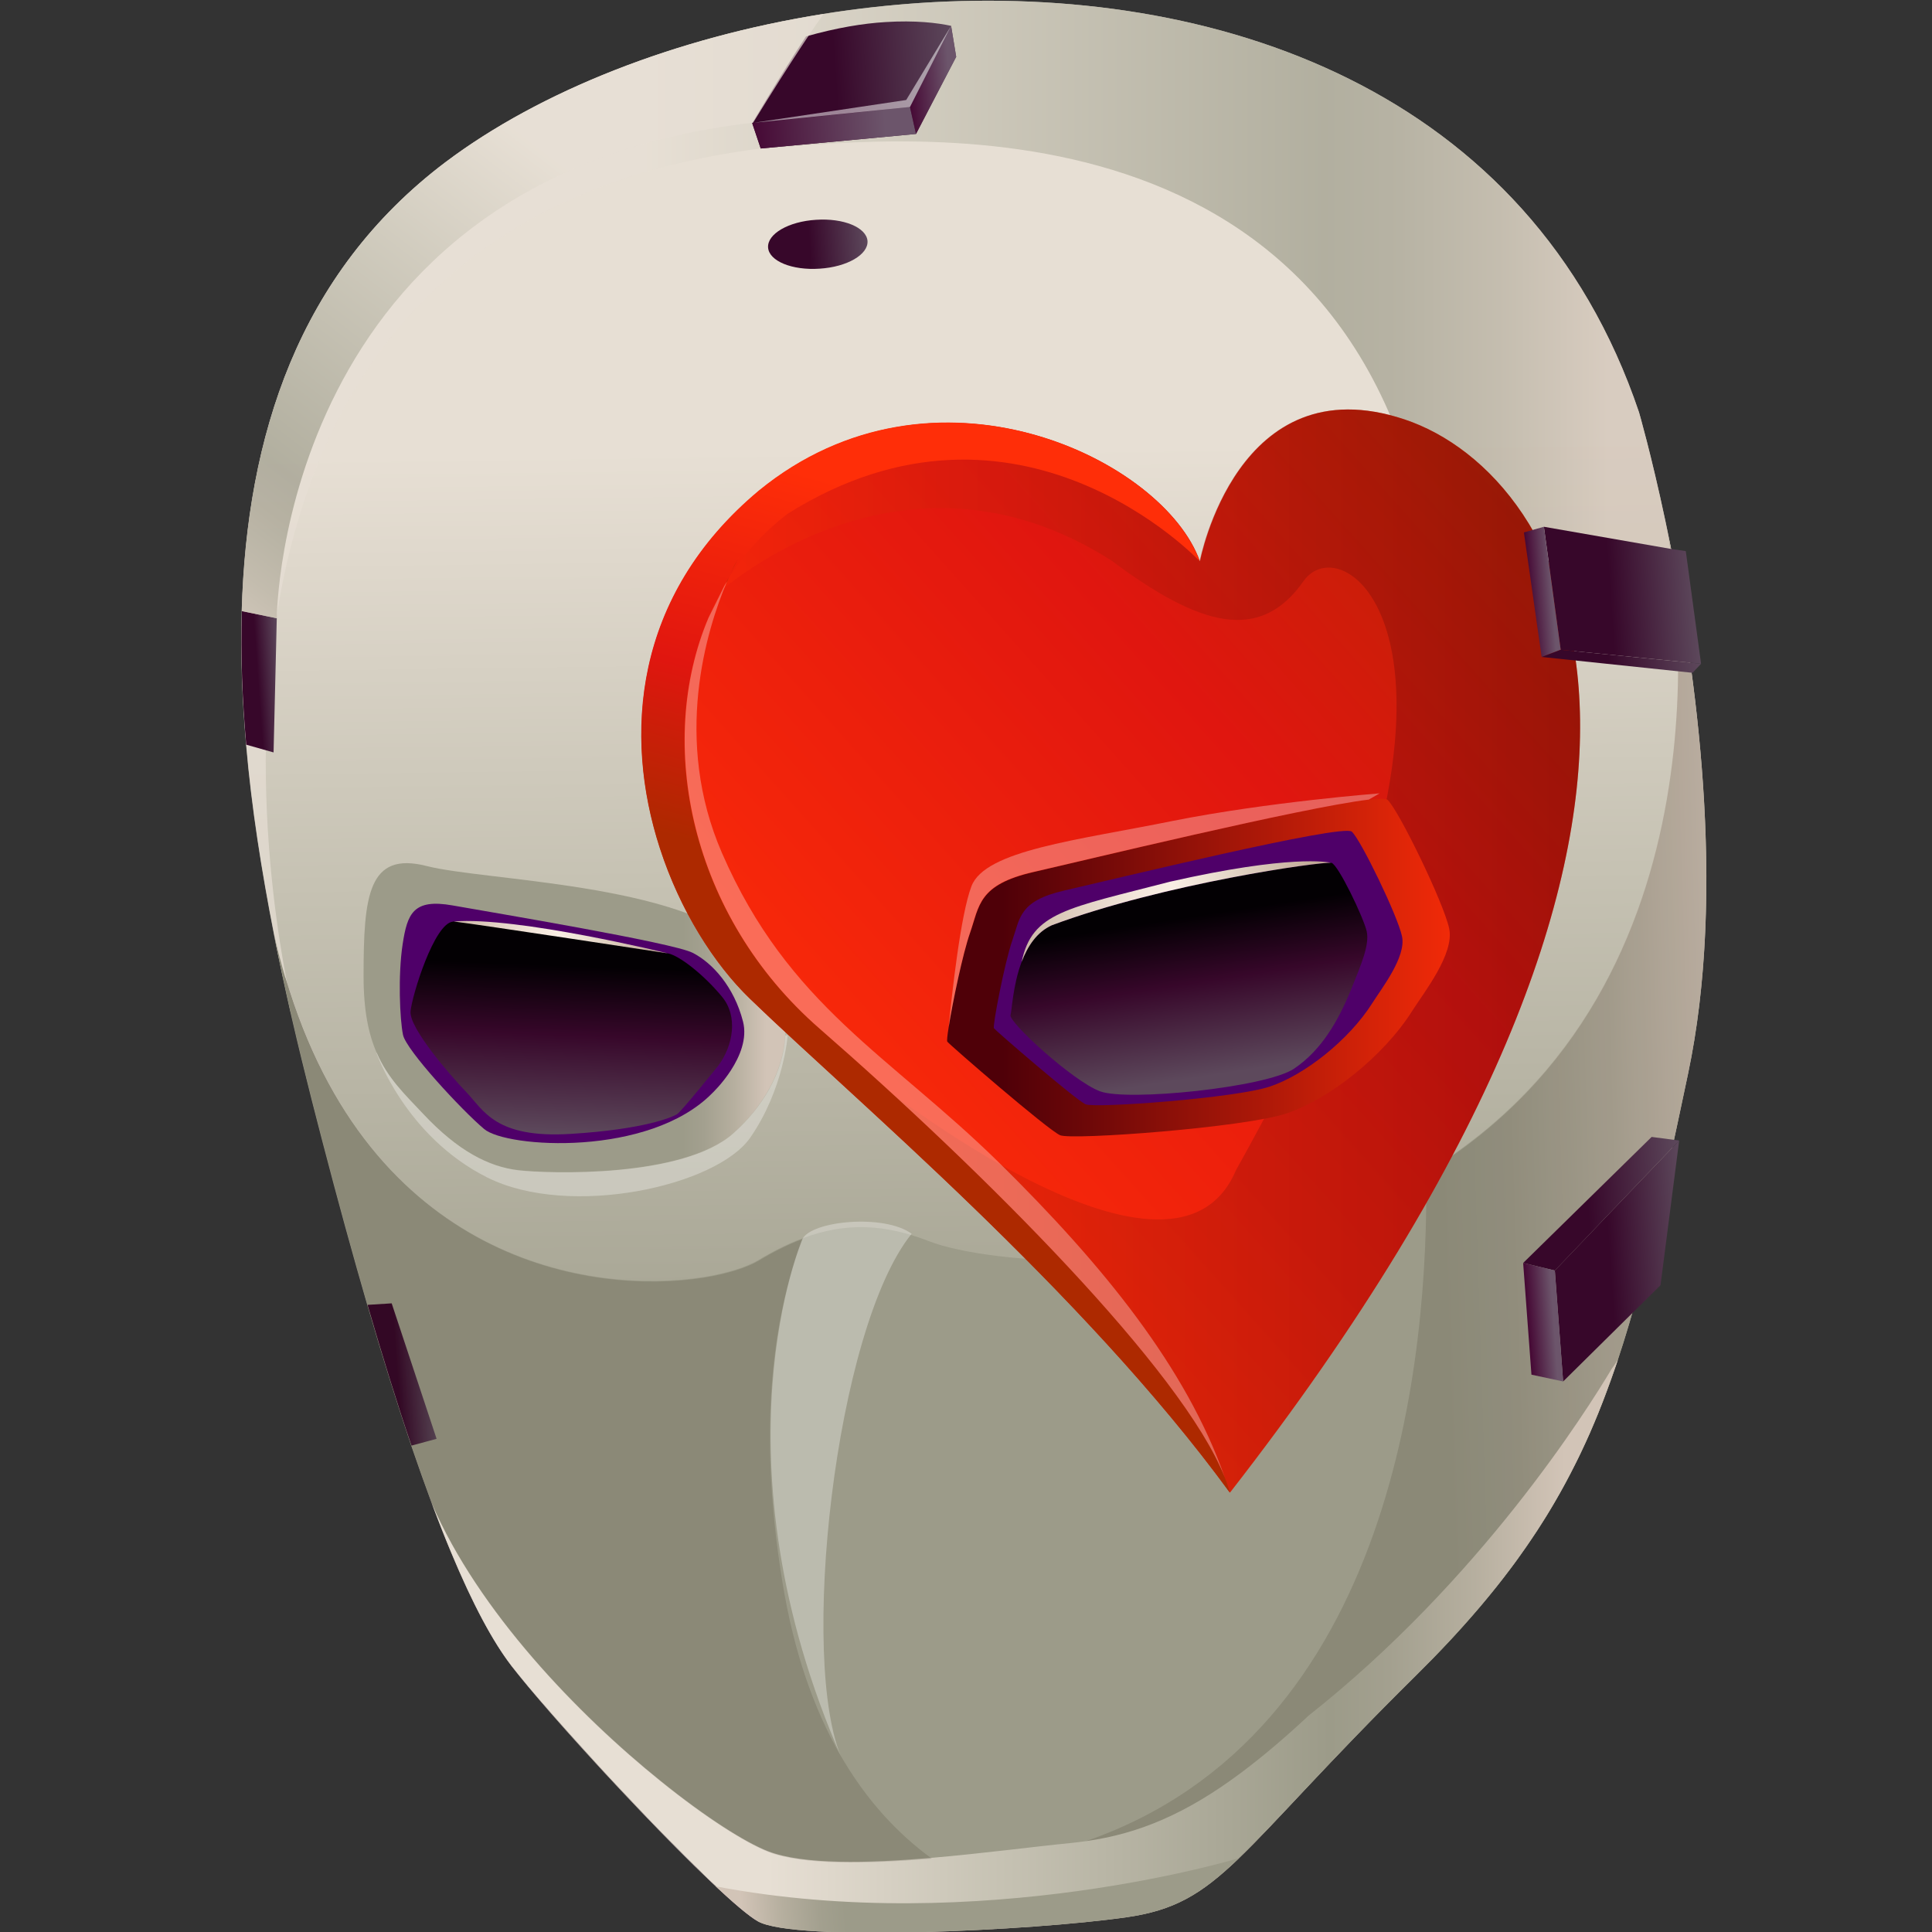 <svg version="1.1" id="Слой_1" xmlns="http://www.w3.org/2000/svg" xmlns:xlink="http://www.w3.org/1999/xlink" x="0px" y="0px"
	 viewBox="0 0 1024 1024" style="enable-background:new 0 0 1024 1024;" xml:space="preserve"><rect x="0" y="0" width="1024" height="1024" fill="#333333" stroke="none"/><style type="text/css">
	.st0{fill:url(#SVGID_1_);}
	.st1{fill:url(#SVGID_2_);}
	.st2{opacity:0.71;fill:url(#SVGID_3_);}
	.st3{opacity:0.38;fill:url(#SVGID_4_);}
	.st4{fill:url(#SVGID_5_);}
	.st5{opacity:0.13;fill:#1D1500;}
	.st6{fill:url(#SVGID_6_);}
	.st7{opacity:0.36;fill:url(#SVGID_7_);}
	.st8{fill:url(#SVGID_8_);}
	.st9{fill:#4F0069;}
	.st10{fill:url(#SVGID_9_);}
	.st11{fill:url(#SVGID_10_);}
	.st12{fill:url(#SVGID_11_);}
	.st13{fill:url(#SVGID_12_);}
	.st14{fill:url(#SVGID_13_);}
	.st15{fill:url(#SVGID_14_);}
	.st16{fill:url(#SVGID_15_);}
	.st17{fill:url(#SVGID_16_);}
	.st18{fill:url(#SVGID_17_);}
	.st19{fill:url(#SVGID_18_);}
	.st20{fill:url(#SVGID_19_);}
	.st21{fill:url(#SVGID_20_);}
	.st22{fill:url(#SVGID_21_);}
	.st23{fill:url(#SVGID_22_);}
	.st24{fill:url(#SVGID_23_);}
	.st25{fill:url(#SVGID_24_);}
	.st26{fill:url(#SVGID_25_);}
	.st27{fill:url(#SVGID_26_);}
	.st28{fill:url(#SVGID_27_);}
	.st29{opacity:0.32;fill:#FFFFFF;}
	.st30{fill:url(#SVGID_28_);}
	.st31{fill:url(#SVGID_29_);}
	.st32{opacity:0.51;fill:#FFFFFF;}
	.st33{opacity:0.71;fill:url(#SVGID_30_);}
</style><g><linearGradient id="SVGID_1_" gradientUnits="userSpaceOnUse" x1="509.745" y1="-90.517" x2="524.827" y2="1067.776"><stop  offset="0.283" style="stop-color:#E7DFD4"/><stop  offset="0.479" style="stop-color:#C6C2B3"/><stop  offset="0.757" style="stop-color:#9C9B89"/><stop  offset="0.807" style="stop-color:#A3A08F"/><stop  offset="0.879" style="stop-color:#B6AF9F"/><stop  offset="0.955" style="stop-color:#D2C4B7"/></linearGradient><path class="st0" d="M894.7,569.1c-32.1,152.2-47.8,223.8-144,318.8c-96.3,95-103.3,121.1-153.7,128.3
		c-50.4,7.2-175.7,13.1-195.2,2.2c-19.5-10.9-104.5-101.4-130.5-135.2c-26.1-33.9-58.1-116.4-100.4-279
		c-5.6-21.3-11.3-43.9-16.7-67.4c-3.1-13.7-6.2-27.8-9-42c-6.4-32.7-11.8-66.4-14.7-100.2c-2.1-23.7-3-47.4-2.3-70.8
		c1.3-46.2,8.8-90.9,25.7-131.5c16.9-40.5,43.3-76.9,82.2-106.3c50.1-37.8,122.2-66.2,200.4-78.6c16.7-2.7,33.7-4.6,50.8-5.8
		C643.9-8.9,810.8,47,868.7,218.5c0,0,6.5,22.3,14,57.7l1.1,5.3c0.9,4.4,1.8,9,2.8,13.8C900.4,367,914.2,476.5,894.7,569.1z"/><linearGradient id="SVGID_2_" gradientUnits="userSpaceOnUse" x1="192.721" y1="539.433" x2="416.198" y2="539.433"><stop  offset="0.757" style="stop-color:#9C9B89"/><stop  offset="0.807" style="stop-color:#A3A08F"/><stop  offset="0.879" style="stop-color:#B6AF9F"/><stop  offset="0.955" style="stop-color:#D2C4B7"/></linearGradient><path class="st1" d="M416.1,548.7c-0.9,19.9-12.6,38.7-27.6,52c-26.8,23.7-97.9,21.3-113.7,19.5c-15.8-1.8-32.2-10.3-50.5-29.8
		c-9.9-10.5-18.9-19-24.7-32.5c-4.3-9.9-6.9-22.4-6.9-40.5c0-42.6,2.4-66.3,33.4-58.4c31,7.9,134.4,9.1,169.6,43.2
		C411.2,517.1,416.9,533.3,416.1,548.7z"/><linearGradient id="SVGID_3_" gradientUnits="userSpaceOnUse" x1="127.931" y1="270.049" x2="886.574" y2="270.049"><stop  offset="0.283" style="stop-color:#E7DFD4"/><stop  offset="0.479" style="stop-color:#C6C2B3"/><stop  offset="0.757" style="stop-color:#9C9B89"/><stop  offset="0.807" style="stop-color:#A3A08F"/><stop  offset="0.879" style="stop-color:#B6AF9F"/><stop  offset="0.955" style="stop-color:#D2C4B7"/></linearGradient><path class="st2" d="M886.6,295.3c-38.6,1.8-84.3,0.1-130.4-10.2C709.1,37.5,458,75.9,403.2,78.7c-352.6,44.4-248.2,456.1-247,461
		l-2.1-2.9c-3.1-13.7-6.2-27.8-9-42c-6.4-32.7-11.8-66.4-14.7-100.2c-2.1-23.7-3-47.4-2.3-70.8c1.3-46.2,8.8-90.9,25.7-131.5
		c16.9-40.5,43.3-76.9,82.2-106.3c60.8-45.8,154-77.9,251.2-84.4C643.9-8.9,810.8,47,868.7,218.5c0,0,6.5,22.3,14,57.7l1.1,5.3
		C884.7,285.9,885.7,290.5,886.6,295.3z"/><linearGradient id="SVGID_4_" gradientUnits="userSpaceOnUse" x1="-574.213" y1="793.912" x2="-358.12" y2="793.912" gradientTransform="matrix(-0.998 7.036951e-02 7.036951e-02 0.998 -245.067 8.633)"><stop  offset="0" style="stop-color:#9D52B7"/><stop  offset="0.185" style="stop-color:#9D52B7"/><stop  offset="1" style="stop-color:#37072A"/></linearGradient><path class="st3" d="M149.8,517.1c6.6,30.5,13.9,59.8,21,87.1c8.4,32.2,16.4,61.3,24,87.5c8.2,28.1,15.9,52.9,23.3,74.6
		c3.8,11.1,7.4,21.3,10.9,30.9c0,0,0,0,0,0c15.7,42.2,29.6,69.7,42.2,86c26.1,33.8,111,124.3,130.6,135.2
		c-76.6-217.5-29-341.2-29-341.2c-59.1,9.3-177-8.1-221.6-159L149.8,517.1z"/><linearGradient id="SVGID_5_" gradientUnits="userSpaceOnUse" x1="195.755" y1="669.547" x2="946.386" y2="645.512"><stop  offset="0.757" style="stop-color:#9C9B89"/><stop  offset="0.807" style="stop-color:#A3A08F"/><stop  offset="0.879" style="stop-color:#B6AF9F"/><stop  offset="0.955" style="stop-color:#D2C4B7"/></linearGradient><path class="st4" d="M894.7,569.1c-12.9,61.3-23.2,109.6-37.2,151.5c0,0,0,0,0,0c-20.6,62.2-49.4,110.5-106.9,167.2
		c-48,47.4-73.8,77.6-93.9,96.9c-11.3,10.8-20.7,18.2-31.3,23.3c-7.1,3.4-14.7,5.7-23.7,7.3c-1.5,0.3-3.1,0.5-4.8,0.7
		c-50.4,7.2-175.7,13.1-195.2,2.2c-4.5-2.5-12.5-9.3-22.5-18.6c-33.2-31.1-88-90.6-108.1-116.6c-12.5-16.3-26.4-43.8-42.2-86
		c0,0,0,0,0,0c-3.5-9.5-7.2-19.8-11-30.9c-7.3-21.7-15.1-46.5-23.3-74.6c-7.6-26.2-15.6-55.2-24-87.5c-7.1-27.3-14.5-56.6-21-87.1
		c-1.6-7.4-3.1-14.9-4.6-22.4c1.8,8.1,3.9,15.9,6.1,23.4c44.6,150.9,162.5,168.3,221.6,159c13.1-2.1,23.3-5.5,29.2-9
		c8.1-4.9,15.8-8.7,23.3-11.5c23.3-8.8,43.9-7.6,67.3,1.5c30.8,12.1,142.3,21.8,232.1-20c11.2-5.1,21.6-10.6,31.3-16.6
		c165-100.6,132.4-314.5,128.2-338.1C898.8,354.6,915.4,471.3,894.7,569.1z"/><path class="st5" d="M894.7,569.1c-12.9,61.3-23.2,109.6-37.2,151.5c0,0,0,0,0,0c0,0,0,0,0,0c-0.2,0.4-1.2,2.1-3,5.1
		c-13.2,22.3-69.7,112-160.7,183.9c-12.8,12-24.7,22-35.8,30.3c-29.7,22.1-54.6,32.3-81.9,36.2c-0.1-0.1-0.3-0.2-0.4-0.3
		c164-56.9,181.6-258.3,180.2-354.1c165-100.6,132.4-314.5,128.2-338.1C898.8,354.6,915.4,471.3,894.7,569.1z"/><linearGradient id="SVGID_6_" gradientUnits="userSpaceOnUse" x1="404.13" y1="635.419" x2="864.533" y2="223.972"><stop  offset="0" style="stop-color:#FF2E08"/><stop  offset="0.561" style="stop-color:#E0160F"/><stop  offset="1" style="stop-color:#AD2900"/></linearGradient><path class="st6" d="M651.9,791.1c-54.8-75.1-131.3-148-190.7-202.7c-25.4-23.4-47.6-43.5-63.6-59c-53.6-51.8-99.1-182.7,4.8-269.3
		c1.5-1.2,3-2.4,4.5-3.5c92.4-70.5,210.3-12.2,229.1,40.9c0,0,19.8-104.8,108.5-75.2C833,251.9,934.8,427.8,651.9,791.1z"/><linearGradient id="SVGID_7_" gradientUnits="userSpaceOnUse" x1="378.584" y1="504.088" x2="837.48" y2="504.088"><stop  offset="0" style="stop-color:#FF2E08"/><stop  offset="0.994" style="stop-color:#4F0008"/></linearGradient><path class="st7" d="M651.9,791.1c-54.8-75.1-131.3-148-190.7-202.7l-6.7-22.7c0,0,166.2,136.3,200.6,54.5
		c151.9-270,58.8-344.9,35.8-312.2c-22.9,32.7-54.5,24.5-101.8-10.9c-111.9-71.4-208.5,17.1-210.6,19.1l28.2-59.6
		c92.4-70.5,210.3-12.2,229.1,40.9c0,0,19.8-104.8,108.5-75.2C833,251.9,934.8,427.8,651.9,791.1z"/><linearGradient id="SVGID_8_" gradientUnits="userSpaceOnUse" x1="789.464" y1="512.452" x2="529.751" y2="513.188"><stop  offset="0" style="stop-color:#FF2E08"/><stop  offset="0.994" style="stop-color:#4F0008"/></linearGradient><path class="st8" d="M748.7,535.5c-15.3,24.4-44.5,47.2-66.7,54.6c-22.2,7.5-113.7,14.3-120.1,11.6c-6.4-2.7-58.8-48.1-59.8-49.6
		c-0.3-0.4,0-3.2,0.7-7.6c2-13,7.5-39.1,11.3-49.9c5.1-14.4,4.2-25.6,33.8-32.4c25.5-5.8,142.3-34.2,177.6-38.3
		c5.6-0.7,9.1-0.7,9.9,0c5.9,5.4,29.9,54.8,32.7,68.3C770.9,505.6,754.8,525.9,748.7,535.5z"/><path class="st9" d="M727.4,531.6c4.9-7.8,18-24.4,15.7-35.3c-2.3-10.9-21.8-51.1-26.6-55.5c-4.8-4.4-128.3,25.7-152.4,31.2
		c-24,5.5-23.4,14.6-27.5,26.3c-4.1,11.7-10.6,45.5-9.8,46.7c0.8,1.2,43.5,38.1,48.6,40.3c5.2,2.2,79.6-3.3,97.6-9.4
		C691.2,569.9,714.9,551.4,727.4,531.6L727.4,531.6z"/><path class="st9" d="M377.5,579.4c0,0,21-19.7,16.3-38c-4.7-18.3-16.1-31-26.7-36.4c-10.5-5.4-106.4-21.4-127.2-25.1
		c-20.9-3.7-24,4.3-26.5,20.6c-2.5,16.3-1.5,39.8,0.2,48c1.7,8.1,31,39.8,43,49.9C268.5,608.5,344.1,613.4,377.5,579.4L377.5,579.4z
		"/><linearGradient id="SVGID_9_" gradientUnits="userSpaceOnUse" x1="-841.72" y1="622.364" x2="-834.749" y2="537.835" gradientTransform="matrix(-0.998 7.036951e-02 7.036951e-02 0.998 -245.067 8.633)"><stop  offset="0" style="stop-color:#5D495C"/><stop  offset="0.59" style="stop-color:#37072A"/><stop  offset="1" style="stop-color:#030003"/></linearGradient><path class="st10" d="M705.6,457.3c0.1,0,0.1,0,0.1,0c3.6,1,17.1,29.2,18.7,36.4c1.5,7.2-2.9,17.4-8.2,30.5
		c-6.7,16.5-15.6,32.3-30.3,42.2c-14.7,10-88.5,17.5-102.9,12c-14.4-5.4-48.7-36.9-47.4-40.4c0.7-2.1,1.2-15.8,5.9-28.2l0,0
		c3.1-8.2,8-15.8,16-19.4c55.1-20.5,130.4-32,145.6-33C704.4,457.3,705.2,457.2,705.6,457.3L705.6,457.3z"/><linearGradient id="SVGID_10_" gradientUnits="userSpaceOnUse" x1="-502.567" y1="629.426" x2="-512.167" y2="540.402" gradientTransform="matrix(-0.998 7.036951e-02 7.036951e-02 0.998 -245.067 8.633)"><stop  offset="0" style="stop-color:#5D495C"/><stop  offset="0.59" style="stop-color:#37072A"/><stop  offset="1" style="stop-color:#030003"/></linearGradient><path class="st11" d="M240.5,488.4c10,0.4,107,15.6,113.5,16.9c6.6,1.3,19.9,12.3,28.6,22.9c8.8,10.5,5.9,26.1-1.8,36.5
		c0,0-19.6,24.4-22,25.9c-2.4,1.4-16.9,8-56.6,10.4c-39.7,2.4-45.8-12.5-55-22.1c-9.2-9.6-30.5-34.3-29.6-42.9
		c0.8-8.5,12.6-46.8,22.5-47.5C240.2,488.4,240.3,488.4,240.5,488.4L240.5,488.4z"/><linearGradient id="SVGID_11_" gradientUnits="userSpaceOnUse" x1="229.087" y1="872.553" x2="857.525" y2="872.553"><stop  offset="0.283" style="stop-color:#E7DFD4"/><stop  offset="0.479" style="stop-color:#C6C2B3"/><stop  offset="0.757" style="stop-color:#9C9B89"/><stop  offset="0.807" style="stop-color:#A3A08F"/><stop  offset="0.879" style="stop-color:#B6AF9F"/><stop  offset="0.955" style="stop-color:#D2C4B7"/></linearGradient><path class="st12" d="M857.5,720.7c-0.6,1.9-1.3,3.9-2,5.8c-1.3,3.8-2.7,7.6-4.1,11.3c-0.7,1.9-1.4,3.7-2.1,5.6
		c-1.4,3.7-2.9,7.3-4.4,10.9c-0.8,1.8-1.5,3.6-2.3,5.4c-1.6,3.5-3.2,7.1-4.9,10.6c-0.8,1.8-1.7,3.5-2.6,5.3
		c-3.5,7-7.1,13.8-11.1,20.6c-5.9,10.2-12.5,20.2-19.8,30.3c-2.4,3.4-5,6.7-7.5,10c-2.6,3.4-5.3,6.7-8.1,10.1
		c-2.8,3.4-5.6,6.7-8.6,10.1c-1.5,1.7-3,3.4-4.5,5.1c-3.1,3.4-6.2,6.9-9.5,10.3c-4.9,5.2-10,10.4-15.4,15.7
		c-30,29.6-51.3,52.5-68,70.2c-0.8,0.9-1.7,1.8-2.5,2.6c-0.8,0.9-1.6,1.7-2.4,2.5c-1.2,1.3-2.4,2.5-3.5,3.7c-2.9,3-5.6,5.9-8.2,8.5
		c-1,1.1-2.1,2.1-3.1,3.1c-0.1,0.1-0.2,0.3-0.4,0.4c-2.7,2.8-5.4,5.3-7.9,7.7c-0.2,0.2-0.4,0.4-0.6,0.6c-0.8,0.8-1.7,1.6-2.5,2.3
		c-4.7,4.3-9.1,7.9-13.5,11c-0.8,0.6-1.5,1.1-2.3,1.6c-0.8,0.6-1.7,1.1-2.5,1.6c-0.9,0.5-1.7,1.1-2.6,1.5c-0.9,0.5-1.7,1-2.6,1.4
		c-0.2,0.1-0.4,0.2-0.6,0.3c-0.7,0.3-1.3,0.7-2,1c-7.1,3.4-14.7,5.7-23.7,7.4c0,0,0,0,0,0c-1.5,0.3-3.1,0.5-4.7,0.7
		c-36,5.2-110.2,9.6-156.8,7.8c-1.6-0.1-3.2-0.1-4.7-0.2c0,0,0,0-0.1,0c-1.5-0.1-3-0.2-4.5-0.3c-4.5-0.3-8.6-0.7-12.2-1.1
		c-1.2-0.1-2.4-0.3-3.5-0.5c0,0,0,0,0,0c-4.5-0.7-8.1-1.4-10.8-2.4c-1-0.3-1.9-0.7-2.6-1.1c-0.2-0.1-0.5-0.3-0.7-0.4
		c-2.7-1.6-6.4-4.5-10.9-8.4c-0.6-0.5-1.2-1-1.8-1.6c-2.8-2.4-5.8-5.2-9.1-8.2c-2.1-1.9-4.2-3.9-6.4-6.1c-0.8-0.8-1.6-1.6-2.4-2.4
		c-1.5-1.4-3-2.9-4.5-4.4c-1.9-1.8-3.8-3.7-5.7-5.7c-1.7-1.7-3.4-3.5-5.2-5.2c-0.1-0.1-0.1-0.1-0.2-0.2c-1.8-1.8-3.6-3.7-5.5-5.6
		c-0.6-0.7-1.3-1.3-1.9-2c-1-1-2.1-2.1-3.1-3.2c-0.3-0.4-0.7-0.7-1.1-1.1c-3.5-3.7-7.1-7.5-10.7-11.3c-4.1-4.3-8.2-8.7-12.2-13
		c-1.1-1.2-2.2-2.5-3.4-3.7c-1.6-1.8-3.2-3.5-4.8-5.3c-1-1.1-2-2.2-3-3.3c-4.9-5.4-9.6-10.6-14-15.6c-1.7-1.9-3.3-3.7-4.9-5.6
		c-1-1.2-2-2.3-3-3.4c-2.5-2.9-4.9-5.7-7.1-8.3c-0.5-0.6-0.9-1.1-1.4-1.7c-2.9-3.5-5.5-6.7-7.7-9.5c-9.8-12.7-20.4-32.3-32.1-60.4
		c-3.3-7.8-6.6-16.4-10.1-25.6c24.6,57.1,77.6,111.9,121.2,147c0,0,0,0,0,0c23.9,19.3,44.9,32.6,57,37.3c18.6,7.2,52.8,6.4,86.6,3.5
		c27.9-2.4,55.6-6.1,74.2-7.9c2.7-0.3,5.4-0.6,8-1c27.3-3.9,52.3-14.1,81.9-36.2c11.1-8.3,23-18.3,35.8-30.3
		c91-71.9,147.4-161.6,160.7-183.9C856.3,722.8,857.3,721,857.5,720.7z"/><linearGradient id="SVGID_12_" gradientUnits="userSpaceOnUse" x1="-748.53" y1="84.43" x2="-638.22" y2="84.43" gradientTransform="matrix(-0.998 7.036951e-02 7.036951e-02 0.998 -245.067 8.633)"><stop  offset="0" style="stop-color:#5D495C"/><stop  offset="0.59" style="stop-color:#37072A"/><stop  offset="1" style="stop-color:#37072A"/></linearGradient><path class="st13" d="M504.1,13.7l2.7,16.4l0,0L485.5,71l-82.3,7.7l-4.5-13.4c0,0,14.6-24.9,28.5-46c16.3-4.6,30.3-6.9,42.1-7.6
		C485.1,10.7,496.7,12.1,504.1,13.7L504.1,13.7z"/><linearGradient id="SVGID_13_" gradientUnits="userSpaceOnUse" x1="-694.702" y1="168.295" x2="-641.946" y2="168.295" gradientTransform="matrix(-0.998 7.036951e-02 7.036951e-02 0.998 -245.067 8.633)"><stop  offset="0" style="stop-color:#5D495C"/><stop  offset="0.59" style="stop-color:#37072A"/><stop  offset="1" style="stop-color:#37072A"/></linearGradient><path class="st14" d="M459.8,127.7c0.5,7.2-10.8,13.8-25.4,14.7c-14.5,1-26.8-4-27.3-11.2c-0.5-7.2,10.8-13.8,25.4-14.7
		C447,115.5,459.2,120.5,459.8,127.7L459.8,127.7z"/><linearGradient id="SVGID_14_" gradientUnits="userSpaceOnUse" x1="-368.371" y1="378.647" x2="-347.345" y2="378.647" gradientTransform="matrix(-0.998 7.036951e-02 7.036951e-02 0.998 -245.067 8.633)"><stop  offset="0" style="stop-color:#5D495C"/><stop  offset="0.59" style="stop-color:#37072A"/><stop  offset="1" style="stop-color:#37072A"/></linearGradient><path class="st15" d="M146.7,327.7l-1.7,71.1l-14.5-4.1c-2.1-23.7-3-47.4-2.3-70.8l0,0L146.7,327.7z"/><linearGradient id="SVGID_15_" gradientUnits="userSpaceOnUse" x1="-422.199" y1="750.344" x2="-390.751" y2="750.344" gradientTransform="matrix(-0.998 7.036951e-02 7.036951e-02 0.998 -245.067 8.633)"><stop  offset="0" style="stop-color:#5D495C"/><stop  offset="0.59" style="stop-color:#37072A"/><stop  offset="1" style="stop-color:#37072A"/></linearGradient><path class="st16" d="M207.6,690.8l23.8,71.8l-13.3,3.6c-7.4-21.7-15.1-46.5-23.3-74.6L207.6,690.8z"/><linearGradient id="SVGID_16_" gradientUnits="userSpaceOnUse" x1="-1119.644" y1="383.868" x2="-1041.725" y2="383.868" gradientTransform="matrix(-0.998 7.036951e-02 7.036951e-02 0.998 -245.067 8.633)"><stop  offset="0" style="stop-color:#5D495C"/><stop  offset="0.59" style="stop-color:#37072A"/><stop  offset="1" style="stop-color:#37072A"/></linearGradient><polygon class="st17" points="885.4,290.9 893.5,292.1 901.6,351.8 827.2,344.4 818.3,279.2 	"/><linearGradient id="SVGID_17_" gradientUnits="userSpaceOnUse" x1="-1045.94" y1="379.085" x2="-1030.893" y2="379.085" gradientTransform="matrix(-0.998 7.036951e-02 7.036951e-02 0.998 -245.067 8.633)"><stop  offset="0" style="stop-color:#6C556B"/><stop  offset="0.188" style="stop-color:#6C556B"/><stop  offset="1" style="stop-color:#460935"/></linearGradient><polygon class="st18" points="827.2,344.4 817.1,348.2 807.7,282.2 818.3,279.2 	"/><linearGradient id="SVGID_18_" gradientUnits="userSpaceOnUse" x1="-1119.644" y1="418.957" x2="-1035.683" y2="418.957" gradientTransform="matrix(-0.998 7.036951e-02 7.036951e-02 0.998 -245.067 8.633)"><stop  offset="0" style="stop-color:#5D495C"/><stop  offset="0.59" style="stop-color:#37072A"/><stop  offset="1" style="stop-color:#37072A"/></linearGradient><polygon class="st19" points="901.6,351.8 897.1,356.6 817.1,348.2 827.2,344.4 	"/><linearGradient id="SVGID_19_" gradientUnits="userSpaceOnUse" x1="-1090.303" y1="735.783" x2="-1019.743" y2="735.783" gradientTransform="matrix(-0.998 7.036951e-02 7.036951e-02 0.998 -245.067 8.633)"><stop  offset="0" style="stop-color:#5D495C"/><stop  offset="0.59" style="stop-color:#37072A"/><stop  offset="1" style="stop-color:#37072A"/></linearGradient><polygon class="st20" points="880.1,681.2 828.5,732.2 824.1,673.4 890,604.5 	"/><linearGradient id="SVGID_20_" gradientUnits="userSpaceOnUse" x1="-1090.303" y1="704.854" x2="-1003.302" y2="704.854" gradientTransform="matrix(-0.998 7.036951e-02 7.036951e-02 0.998 -245.067 8.633)"><stop  offset="0" style="stop-color:#5D495C"/><stop  offset="0.59" style="stop-color:#37072A"/><stop  offset="1" style="stop-color:#37072A"/></linearGradient><polygon class="st21" points="890,604.5 824.1,673.4 807.3,669.4 875.4,602.6 	"/><linearGradient id="SVGID_21_" gradientUnits="userSpaceOnUse" x1="-1019.955" y1="765.25" x2="-1003.302" y2="765.25" gradientTransform="matrix(-0.998 7.036951e-02 7.036951e-02 0.998 -245.067 8.633)"><stop  offset="0" style="stop-color:#6C556B"/><stop  offset="0.188" style="stop-color:#6C556B"/><stop  offset="1" style="stop-color:#460935"/></linearGradient><polygon class="st22" points="824.1,673.4 828.5,732.2 811.7,728.6 807.3,669.4 	"/><linearGradient id="SVGID_22_" gradientUnits="userSpaceOnUse" x1="-724.368" y1="107.312" x2="-638.228" y2="107.312" gradientTransform="matrix(-0.998 7.036951e-02 7.036951e-02 0.998 -245.067 8.633)"><stop  offset="0" style="stop-color:#6C556B"/><stop  offset="0.188" style="stop-color:#6C556B"/><stop  offset="1" style="stop-color:#460935"/></linearGradient><polygon class="st23" points="485.5,71 403.2,78.7 398.7,65.3 482.3,56.7 	"/><linearGradient id="SVGID_23_" gradientUnits="userSpaceOnUse" x1="-748.53" y1="85.718" x2="-722.162" y2="85.718" gradientTransform="matrix(-0.998 7.036951e-02 7.036951e-02 0.998 -245.067 8.633)"><stop  offset="0" style="stop-color:#6C556B"/><stop  offset="0.188" style="stop-color:#6C556B"/><stop  offset="1" style="stop-color:#460935"/></linearGradient><polygon class="st24" points="506.8,30.1 506.8,30.1 485.5,71 482.3,56.7 504.1,13.7 	"/><linearGradient id="SVGID_24_" gradientUnits="userSpaceOnUse" x1="-830.943" y1="1049.221" x2="-553.094" y2="1049.221" gradientTransform="matrix(-0.998 7.036951e-02 7.036951e-02 0.998 -245.067 8.633)"><stop  offset="0.757" style="stop-color:#9C9B89"/><stop  offset="0.807" style="stop-color:#A3A08F"/><stop  offset="0.879" style="stop-color:#B6AF9F"/><stop  offset="0.955" style="stop-color:#D2C4B7"/></linearGradient><path class="st25" d="M379.3,999.8c10,9.3,18,16.1,22.5,18.6c19.5,10.9,144.8,5,195.2-2.2c25.2-3.6,39.6-12,59.8-31.4
		C656.8,984.8,520,1026.6,379.3,999.8L379.3,999.8z"/><linearGradient id="SVGID_25_" gradientUnits="userSpaceOnUse" x1="-916.775" y1="533.881" x2="-749.339" y2="533.881" gradientTransform="matrix(-0.998 7.036951e-02 7.036951e-02 0.998 -245.067 8.633)"><stop  offset="0" style="stop-color:#B9A18C"/><stop  offset="0.106" style="stop-color:#C8B3A1"/><stop  offset="0.377" style="stop-color:#EBDED1"/><stop  offset="0.511" style="stop-color:#F9EEE4"/><stop  offset="0.631" style="stop-color:#F2E5DA"/><stop  offset="0.833" style="stop-color:#DFCEC0"/><stop  offset="1" style="stop-color:#CBB7A5"/></linearGradient><path class="st26" d="M541.5,509.8c3.1-8.2,8-15.8,16-19.4c59.6-22.2,142.9-33.8,148.1-33.1c-1.9-0.4-21.7-4.4-85.4,10
		C565.5,481.5,547,483.4,541.5,509.8L541.5,509.8z"/><linearGradient id="SVGID_26_" gradientUnits="userSpaceOnUse" x1="-562.646" y1="525.169" x2="-450.581" y2="525.169" gradientTransform="matrix(-0.998 7.036951e-02 7.036951e-02 0.998 -245.067 8.633)"><stop  offset="0" style="stop-color:#B9A18C"/><stop  offset="0.106" style="stop-color:#C8B3A1"/><stop  offset="0.377" style="stop-color:#EBDED1"/><stop  offset="0.511" style="stop-color:#F9EEE4"/><stop  offset="0.631" style="stop-color:#F2E5DA"/><stop  offset="0.833" style="stop-color:#DFCEC0"/><stop  offset="1" style="stop-color:#CBB7A5"/></linearGradient><path class="st27" d="M354,505.3c0,0-79.8-19.6-113.5-16.9C254.5,490.1,354,505.3,354,505.3L354,505.3z"/><path class="st5" d="M493.9,985.1c-33.9,2.8-68,3.6-86.6-3.5c-12-4.7-33.1-18-57-37.3c0,0,0,0,0,0c-43.6-35.1-96.6-89.9-121.2-147
		c3.5,9.2,6.8,17.8,10.1,25.6c-3.3-7.8-6.6-16.4-10.1-25.6c0,0,0,0,0,0c-3.5-9.5-7.2-19.8-11-30.9c-7.3-21.7-15.1-46.5-23.3-74.6
		c-7.6-26.2-15.6-55.2-24-87.5c-7.1-27.3-14.5-56.6-21-87.1c-1.6-7.4-3.1-14.9-4.6-22.4c1.8,8.1,3.9,15.9,6.1,23.4
		c44.6,150.9,162.5,168.3,221.6,159c13.1-2.1,23.3-5.5,29.2-9c8.1-4.9,15.8-8.7,23.3-11.5c-13.2,34.3-25.2,93.1-10.7,181.8
		C426.7,912.8,457.4,958.6,493.9,985.1z"/><linearGradient id="SVGID_27_" gradientUnits="userSpaceOnUse" x1="573.265" y1="290.113" x2="520.589" y2="486.769"><stop  offset="0" style="stop-color:#FF2E08"/><stop  offset="0.561" style="stop-color:#E0160F"/><stop  offset="1" style="stop-color:#AD2900"/></linearGradient><path class="st28" d="M651.8,791.1C573.6,684,451.1,581.3,397.5,529.4c-19.1-18.4-37.1-46.9-47.8-79.9
		c-19.3-59.5-14.3-133.7,52.5-189.5c93-75.9,214.5-16.6,233.6,37.4c0,0-95.9-102-218.3-25.1c-13,9.9-23.8,22-32.2,35.6c0,0,0,0,0,0
		c-0.6,0.8-1.1,1.7-1.5,2.6c-3.2,5.4-6,11-8.4,16.9c-28,66.3-9.9,157.8,58.9,217.7c86.9,75.7,192.3,181.1,214.7,237.7
		c0,0,0.1,0.1,0.1,0.2C650.3,785.9,651.2,788.6,651.8,791.1z"/><path class="st29" d="M649.1,782.9c-22.4-56.6-127.9-162-214.7-237.7c-68.7-59.9-86.9-151.4-58.9-217.7l8.4-16.9
		c0.5-0.9,1-1.7,1.5-2.6c-11,26-28.9,84-2.7,144.2c35.3,81.1,88.7,106.9,146.9,164.1C585.2,671.1,628.8,725.1,649.1,782.9z"/><linearGradient id="SVGID_28_" gradientUnits="userSpaceOnUse" x1="386.383" y1="304.304" x2="385.609" y2="307.194"><stop  offset="0" style="stop-color:#FF2E08"/><stop  offset="0.561" style="stop-color:#E0160F"/><stop  offset="1" style="stop-color:#AD2900"/></linearGradient><path class="st30" d="M385.4,308.1c-0.6,0.8-1.1,1.7-1.5,2.6l3.5-6.9C386.7,305.1,386.1,306.5,385.4,308.1
		C385.4,308.1,385.4,308.1,385.4,308.1z"/><linearGradient id="SVGID_29_" gradientUnits="userSpaceOnUse" x1="390.787" y1="294.967" x2="389.718" y2="298.957"><stop  offset="0" style="stop-color:#FF2E08"/><stop  offset="0.561" style="stop-color:#E0160F"/><stop  offset="1" style="stop-color:#AD2900"/></linearGradient><path class="st31" d="M392.1,294.2l-4.8,9.5C389.7,298.5,391.6,295.2,392.1,294.2z"/><path class="st29" d="M731.2,420.5l-5.7,3.3c-35.2,4.2-152,32.5-177.6,38.3c-29.6,6.7-28.8,18-33.8,32.4
		c-3.8,10.8-9.2,36.9-11.3,49.9c1.7-17.3,6.3-59.6,12.1-74.7c7.3-19.1,55.9-24.3,106.7-34.6C672.4,425,731.2,420.5,731.2,420.5z"/><polygon class="st32" points="399.3,65.1 482.3,56.7 504.1,13.7 480.3,53 	"/><path class="st29" d="M425.3,656.7c0,0-49.5,115.2,21.1,275.8c-23.2-51.3-3.9-228.3,36.8-278.6C468.6,643.3,430.3,647,425.3,656.7z
		"/><linearGradient id="SVGID_30_" gradientUnits="userSpaceOnUse" x1="379.666" y1="-13.091" x2="99.996" y2="351.995"><stop  offset="0.283" style="stop-color:#E7DFD4"/><stop  offset="0.479" style="stop-color:#C6C2B3"/><stop  offset="0.757" style="stop-color:#9C9B89"/><stop  offset="0.807" style="stop-color:#A3A08F"/><stop  offset="0.879" style="stop-color:#B6AF9F"/><stop  offset="0.955" style="stop-color:#D2C4B7"/></linearGradient><path class="st33" d="M436.5,7.4c-4.4,6.2-16.1,23.1-37.3,57.6C147.7,93.9,146.7,327.7,146.7,327.7l-18.6-3.8
		c1.3-46.2,8.8-90.9,25.7-131.5c16.9-40.5,43.3-76.9,82.2-106.3C286.2,48.3,358.3,19.9,436.5,7.4z"/><path class="st29" d="M417.5,548.7c0,0-2,28.4-19.8,54.2c-17.8,25.8-95.8,43-139.4,21.2c-43.6-21.8-58.8-66.1-58.8-66.1h0.2
		c5.8,13.5,14.8,22,24.7,32.5c18.3,19.5,34.7,28,50.5,29.8c15.8,1.8,87,4.2,113.7-19.5c15.1-13.4,26.7-32.1,27.6-52L417.5,548.7z"/></g></svg>
